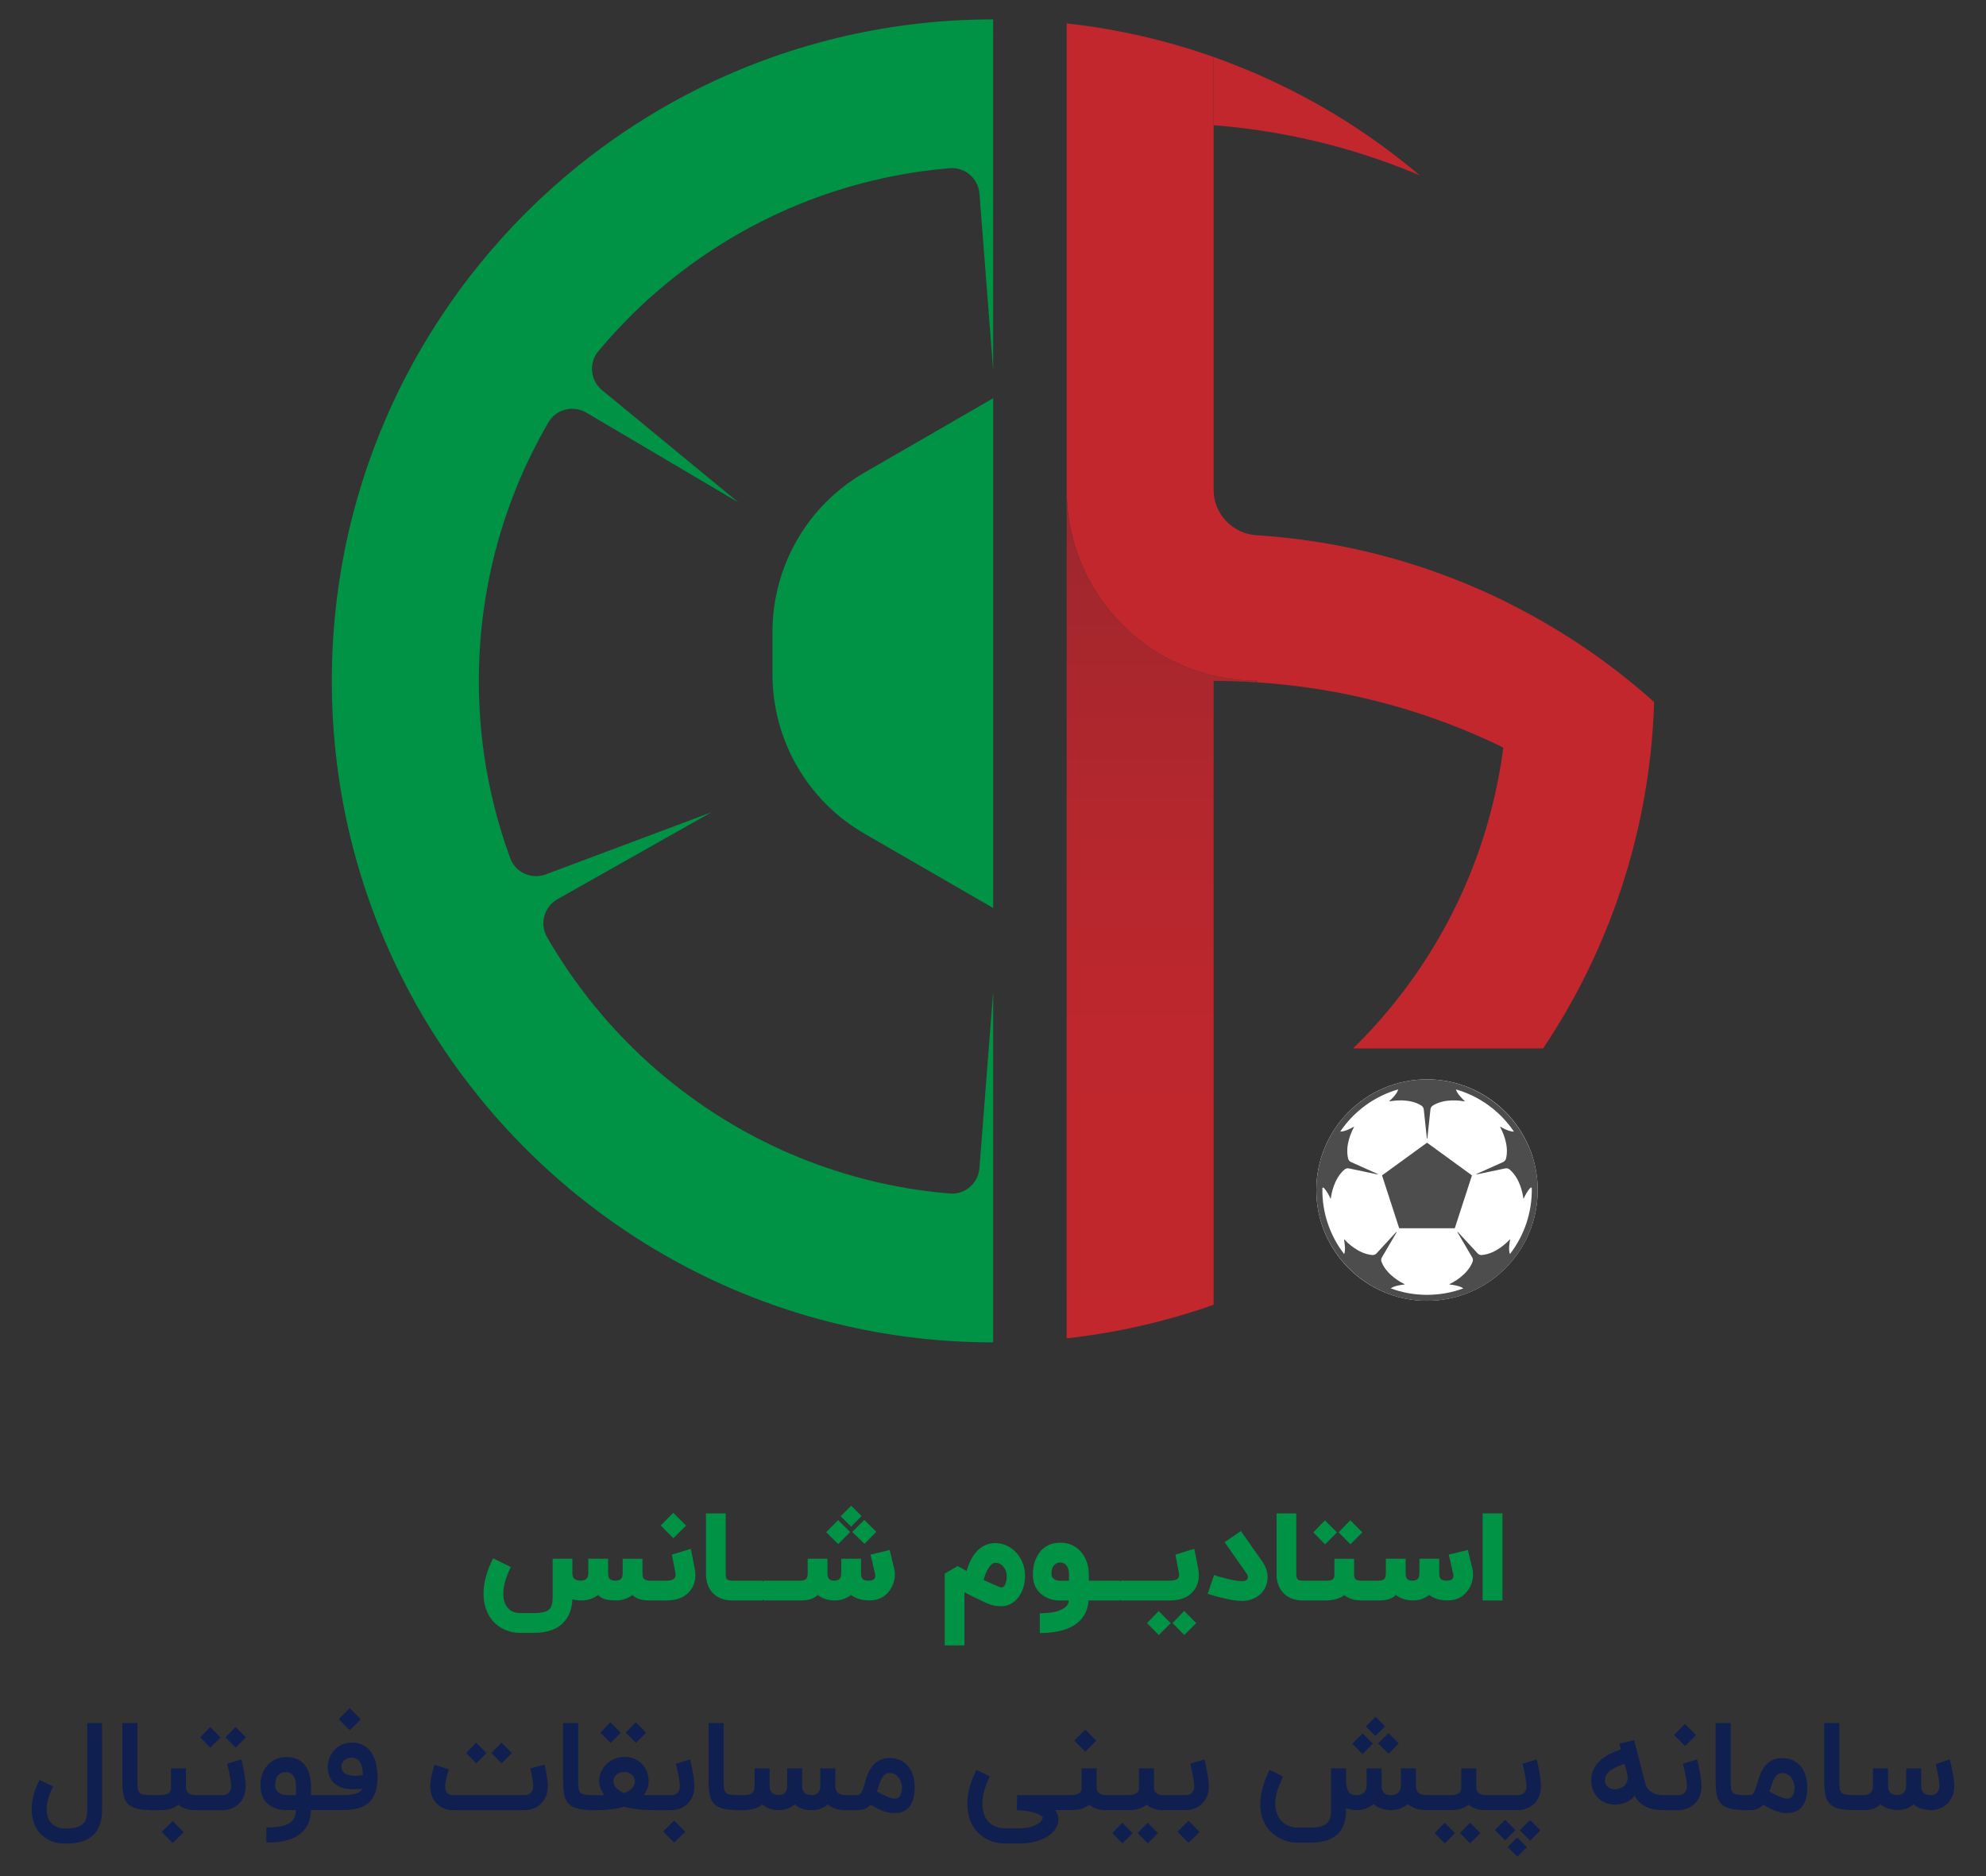 <?xml version="1.0" encoding="utf-8"?>
<!-- Generator: Adobe Illustrator 27.9.0, SVG Export Plug-In . SVG Version: 6.00 Build 0)  -->
<svg version="1.1" id="Layer_1" xmlns="http://www.w3.org/2000/svg" xmlns:xlink="http://www.w3.org/1999/xlink" x="0px" y="0px"
	 viewBox="0 0 90 85" style="enable-background:new 0 0 90 85;" xml:space="preserve">
<rect x="0" y="0" width="90" height="85" fill="#333333" stroke="none"/>
<style type="text/css">
	.st0{fill:#FFFFFF;}
	.st1{clip-path:url(#SVGID_00000123403175254615891820000012727466667853054868_);fill:#009245;}
	.st2{fill:#4D4D4D;}
	.st3{fill:#009245;}
	.st4{fill:#C1272D;}
	.st5{fill:url(#SVGID_00000008858964046182975060000010548908400188102064_);}
	.st6{fill:url(#SVGID_00000066486352071688380320000007135165482203116717_);}
	.st7{fill:url(#SVGID_00000133491027995341078250000001082552668461204904_);}
	.st8{fill:url(#SVGID_00000180350774376182294780000016662859598685298600_);}
	.st9{fill:url(#SVGID_00000111155338739740816380000012117676016573933468_);}
	.st10{fill:url(#SVGID_00000103979818687068616320000011312981277359288709_);}
	.st11{fill:#0F1F50;}
</style>
<g>
	<g>
		<circle class="st0" cx="64.668" cy="53.918" r="5.016"/>
		<g>
			<g>
				<g>
					<defs>
						<rect id="SVGID_1_" x="15.044" y="0.879" width="29.964" height="59.929"/>
					</defs>
					<clipPath id="SVGID_00000086660036869185571790000017099887402478889637_">
						<use xlink:href="#SVGID_1_"  style="overflow:visible;"/>
					</clipPath>
					<path style="clip-path:url(#SVGID_00000086660036869185571790000017099887402478889637_);fill:#009245;" d="M45.008,18.043
						l-5.837,3.37c-2.577,1.488-4.164,4.237-4.164,7.212v1.932c0,2.975,1.587,5.724,4.164,7.212l5.837,3.37l10-5.774V23.817
						L45.008,18.043z"/>
				</g>
				<g>
					<path class="st2" d="M64.93,48.91c-2.976-0.151-5.422,2.294-5.271,5.271c0.129,2.549,2.2,4.619,4.749,4.749
						c2.977,0.151,5.422-2.294,5.271-5.271C69.549,51.11,67.478,49.039,64.93,48.91z M68.426,56.819
						c-0.075-0.198-0.016-0.538,0.008-0.653c0.002-0.011-0.011-0.017-0.018-0.009c-0.119,0.131-0.627,0.648-1.259,0.704
						c-0.074,0.007-0.147-0.02-0.197-0.075c-0.192-0.208-0.709-0.768-0.895-0.969c-0.009-0.009-0.024,0.002-0.017,0.013l0.668,1.137
						c0.038,0.064,0.042,0.142,0.015,0.211c-0.237,0.589-0.879,0.924-1.039,1c-0.01,0.005-0.007,0.019,0.004,0.02
						c0.115,0.011,0.448,0.051,0.619,0.175c-0.513,0.189-1.067,0.293-1.645,0.293c-0.578,0-1.133-0.104-1.645-0.293
						c0.171-0.124,0.504-0.165,0.619-0.175c0.011-0.001,0.013-0.015,0.004-0.02c-0.16-0.076-0.802-0.411-1.039-1
						c-0.028-0.069-0.023-0.147,0.015-0.211l0.668-1.137c0.007-0.011-0.008-0.022-0.017-0.013l-0.894,0.969
						c-0.05,0.055-0.124,0.082-0.198,0.075c-0.632-0.056-1.14-0.573-1.259-0.704c-0.007-0.008-0.02-0.001-0.018,0.009
						c0.024,0.115,0.083,0.455,0.008,0.653c-0.638-0.826-1.011-1.868-0.987-2.998c0.031-0.013,0.014-0.006,0.045-0.019
						c0.151,0.138,0.275,0.397,0.318,0.494c0.004,0.01,0.019,0.008,0.02-0.003c0.021-0.176,0.135-0.89,0.616-1.302
						c0.057-0.049,0.133-0.07,0.206-0.054l1.29,0.271c0.013,0.003,0.018-0.015,0.007-0.02l-1.203-0.539
						c-0.068-0.03-0.117-0.091-0.134-0.164c-0.148-0.617,0.18-1.263,0.267-1.418c0.005-0.009-0.005-0.019-0.015-0.014
						c-0.1,0.058-0.397,0.22-0.609,0.216c0.617-0.914,1.543-1.601,2.629-1.912c-0.054,0.205-0.309,0.447-0.397,0.526
						c-0.008,0.007-0.002,0.02,0.009,0.018c0.174-0.034,0.89-0.147,1.431,0.185c0.063,0.039,0.106,0.103,0.114,0.177
						c0.03,0.282,0.112,1.039,0.141,1.312c0.001,0.013,0.02,0.013,0.021,0l0.141-1.311c0.008-0.074,0.051-0.14,0.114-0.178
						c0.541-0.332,1.257-0.219,1.43-0.184c0.011,0.002,0.017-0.011,0.009-0.018c-0.089-0.079-0.343-0.321-0.398-0.526
						c1.086,0.311,2.012,0.998,2.629,1.912c-0.211,0.004-0.509-0.158-0.609-0.216c-0.009-0.005-0.02,0.005-0.015,0.014
						c0.086,0.154,0.415,0.8,0.267,1.417c-0.017,0.072-0.066,0.133-0.134,0.164l-1.203,0.539c-0.012,0.005-0.006,0.023,0.007,0.02
						l1.29-0.271c0.073-0.015,0.149,0.006,0.206,0.054c0.481,0.412,0.595,1.124,0.616,1.301c0.001,0.011,0.016,0.013,0.021,0.003
						c0.043-0.097,0.167-0.358,0.319-0.495c0.027,0.013,0.017,0.008,0.044,0.02C69.436,54.95,69.064,55.992,68.426,56.819z"/>
					<path class="st2" d="M64.677,51.778c-0.006,0-0.01,0-0.017,0l-2.022,1.469c-0.002,0.006-0.003,0.01-0.005,0.016l0.772,2.377
						c0.005,0.004,0.008,0.006,0.013,0.01h2.499c0.005-0.004,0.008-0.006,0.013-0.01l0.772-2.377
						c-0.002-0.006-0.003-0.01-0.005-0.016L64.677,51.778z"/>
				</g>
				<path class="st3" d="M28.696,14.198c1.837-1.8,3.972-3.298,6.322-4.416c2.07-0.983,4.309-1.67,6.66-2.008
					c0.45-0.064,0.904-0.116,1.362-0.154c0.69-0.057,1.292,0.464,1.346,1.154l0.621,7.985v-9.67h0V0.879
					c-1.125,0-2.236,0.061-3.33,0.183c-1.13,0.124-2.241,0.312-3.33,0.561c-1.136,0.257-2.247,0.579-3.331,0.962
					c-2.37,0.838-4.605,1.966-6.659,3.342c-0.755,0.504-1.485,1.043-2.19,1.613c-1.643,1.329-3.141,2.828-4.471,4.471
					c-0.569,0.704-1.107,1.433-1.611,2.188c-1.377,2.055-2.506,4.289-3.343,6.66c-0.75,2.121-1.268,4.35-1.522,6.66
					c-0.122,1.094-0.183,2.205-0.183,3.33c0,0.567,0.016,1.129,0.046,1.688c0.031,0.552,0.076,1.099,0.137,1.642
					c0.255,2.31,0.773,4.54,1.522,6.66c0.838,2.371,1.966,4.605,3.343,6.66c0.504,0.755,1.042,1.485,1.611,2.188
					c1.02,1.259,2.138,2.435,3.346,3.513c0.26,0.232,0.522,0.46,0.79,0.683c0.11,0.092,0.222,0.183,0.335,0.275
					c0.705,0.569,1.435,1.109,2.19,1.613c2.054,1.376,4.289,2.504,6.659,3.342c1.084,0.382,2.195,0.705,3.331,0.962
					c1.089,0.248,2.2,0.436,3.33,0.561c1.094,0.122,2.205,0.183,3.33,0.183v-6.212h0v-9.67l-0.621,7.985
					c-0.054,0.69-0.656,1.211-1.346,1.154c-0.458-0.038-0.912-0.089-1.362-0.154c-2.351-0.337-4.59-1.025-6.66-2.008
					c-2.35-1.117-4.485-2.616-6.322-4.416c-0.114-0.112-0.226-0.223-0.337-0.337c-0.01-0.01-0.02-0.02-0.03-0.03
					c-0.665-0.681-1.288-1.402-1.866-2.161c-0.611-0.801-1.171-1.643-1.676-2.52c-0.345-0.6-0.127-1.368,0.476-1.709l6.977-3.939
					l-7.504,2.813c-0.648,0.243-1.376-0.083-1.614-0.733c-0.551-1.502-0.953-3.076-1.187-4.705
					c-0.147-1.028-0.227-2.079-0.234-3.146c-0.001,0-0.001,0-0.001,0v-0.183c0-1.131,0.08-2.242,0.236-3.33
					c0.337-2.351,1.025-4.59,2.008-6.66c0.279-0.587,0.582-1.161,0.908-1.72c0.349-0.599,1.122-0.795,1.718-0.443l6.899,4.072
					l-6.183-5.088c-0.535-0.44-0.615-1.234-0.171-1.766c0.397-0.476,0.813-0.935,1.246-1.378
					C28.471,14.422,28.582,14.31,28.696,14.198z"/>
				<path class="st4" d="M68.318,27.303c-0.097-0.049-0.193-0.095-0.291-0.142c-2.008-0.972-4.141-1.726-6.368-2.23
					c-0.203-0.048-0.408-0.092-0.612-0.133c-1.339-0.274-2.71-0.459-4.108-0.549c-1.089-0.07-1.941-0.967-1.941-2.058V2.584
					c-2.121-0.75-4.35-1.267-6.659-1.522v21.145c0,4.77,3.867,8.637,8.637,8.637h0v0.072c1.595,0.104,3.157,0.33,4.674,0.674
					c0.004,0,0.006,0.001,0.009,0.003c2.264,0.513,4.428,1.282,6.465,2.276c-0.013,0.104-0.026,0.207-0.041,0.31
					c-0.336,2.351-1.025,4.59-2.008,6.66c-1.116,2.35-2.615,4.485-4.416,6.322c-0.112,0.114-0.223,0.227-0.339,0.339h8.61
					c1.376-2.055,2.504-4.289,3.342-6.66c0.352-0.996,0.652-2.014,0.899-3.055c0.278-1.176,0.488-2.379,0.623-3.605
					c0.087-0.783,0.143-1.574,0.167-2.373c-1.876-1.678-3.964-3.121-6.22-4.286C68.601,27.445,68.459,27.374,68.318,27.303z"/>
				<g>
					
						<linearGradient id="SVGID_00000053525866313585120820000012788476449309592734_" gradientUnits="userSpaceOnUse" x1="60.463" y1="31.393" x2="60.463" y2="31.304">
						<stop  offset="0" style="stop-color:#C1272D"/>
						<stop  offset="0.342" style="stop-color:#BE272D"/>
						<stop  offset="0.629" style="stop-color:#B3272D"/>
						<stop  offset="0.897" style="stop-color:#A2272D"/>
						<stop  offset="1" style="stop-color:#99272D"/>
					</linearGradient>
					<path style="fill:url(#SVGID_00000053525866313585120820000012788476449309592734_);" d="M60.22,31.304
						c0.162,0.029,0.324,0.058,0.485,0.089C60.544,31.362,60.382,31.333,60.22,31.304z"/>
					
						<linearGradient id="SVGID_00000027565113480112801930000017869453878194236051_" gradientUnits="userSpaceOnUse" x1="52.657" y1="60.636" x2="52.657" y2="22.207">
						<stop  offset="0" style="stop-color:#C1272D"/>
						<stop  offset="0.342" style="stop-color:#BE272D"/>
						<stop  offset="0.629" style="stop-color:#B3272D"/>
						<stop  offset="0.897" style="stop-color:#A2272D"/>
						<stop  offset="1" style="stop-color:#99272D"/>
					</linearGradient>
					<path style="fill:url(#SVGID_00000027565113480112801930000017869453878194236051_);" d="M56.975,30.916v-0.072h0
						c-4.77,0-8.637-3.867-8.637-8.637v38.429c2.309-0.255,4.539-0.772,6.658-1.521c0-0.001,0.001-0.001,0.001-0.002V30.849
						C55.663,30.849,56.322,30.873,56.975,30.916C56.976,30.916,56.975,30.916,56.975,30.916z"/>
					
						<linearGradient id="SVGID_00000149346850974846297850000010310913334119584174_" gradientUnits="userSpaceOnUse" x1="61.296" y1="31.59" x2="61.296" y2="31.44">
						<stop  offset="0" style="stop-color:#C1272D"/>
						<stop  offset="0.342" style="stop-color:#BE272D"/>
						<stop  offset="0.629" style="stop-color:#B3272D"/>
						<stop  offset="0.897" style="stop-color:#A2272D"/>
						<stop  offset="1" style="stop-color:#99272D"/>
					</linearGradient>
					<path style="fill:url(#SVGID_00000149346850974846297850000010310913334119584174_);" d="M61.65,31.59
						c-0.235-0.053-0.471-0.103-0.708-0.15C61.179,31.487,61.415,31.537,61.65,31.59z"/>
					
						<linearGradient id="SVGID_00000111165288395554984670000006138442683724840358_" gradientUnits="userSpaceOnUse" x1="58.162" y1="31.017" x2="58.162" y2="31.015">
						<stop  offset="0" style="stop-color:#C1272D"/>
						<stop  offset="0.342" style="stop-color:#BE272D"/>
						<stop  offset="0.629" style="stop-color:#B3272D"/>
						<stop  offset="0.897" style="stop-color:#A2272D"/>
						<stop  offset="1" style="stop-color:#99272D"/>
					</linearGradient>
					<path style="fill:url(#SVGID_00000111165288395554984670000006138442683724840358_);" d="M58.157,31.016
						c0.003,0,0.007,0.001,0.01,0.001C58.164,31.016,58.16,31.016,58.157,31.016z"/>
					
						<linearGradient id="SVGID_00000072275587329234509440000002338537727076434051_" gradientUnits="userSpaceOnUse" x1="58.779" y1="31.103" x2="58.779" y2="31.073">
						<stop  offset="0" style="stop-color:#C1272D"/>
						<stop  offset="0.342" style="stop-color:#BE272D"/>
						<stop  offset="0.629" style="stop-color:#B3272D"/>
						<stop  offset="0.897" style="stop-color:#A2272D"/>
						<stop  offset="1" style="stop-color:#99272D"/>
					</linearGradient>
					<path style="fill:url(#SVGID_00000072275587329234509440000002338537727076434051_);" d="M58.664,31.073
						c0.077,0.009,0.154,0.019,0.231,0.029C58.818,31.093,58.741,31.083,58.664,31.073z"/>
					
						<linearGradient id="SVGID_00000089535891661156468930000000028268456981827720_" gradientUnits="userSpaceOnUse" x1="59.638" y1="31.257" x2="59.638" y2="31.161">
						<stop  offset="0" style="stop-color:#C1272D"/>
						<stop  offset="0.342" style="stop-color:#BE272D"/>
						<stop  offset="0.629" style="stop-color:#B3272D"/>
						<stop  offset="0.897" style="stop-color:#A2272D"/>
						<stop  offset="1" style="stop-color:#99272D"/>
					</linearGradient>
					<path style="fill:url(#SVGID_00000089535891661156468930000000028268456981827720_);" d="M59.329,31.161
						c0.207,0.03,0.413,0.062,0.619,0.096C59.742,31.223,59.536,31.191,59.329,31.161z"/>
				</g>
			</g>
			<path class="st4" d="M64.339,7.945C60.084,4.35,54.814,1.919,49.02,1.143c0,0.001,0,0.003,0,0.004
				c2.066,0.277,4.067,0.761,5.978,1.437v3.089C58.289,5.928,61.431,6.713,64.339,7.945z"/>
		</g>
	</g>
	<g>
		<path class="st11" d="M3.953,82.001c0,0.128-0.012,0.243-0.037,0.347c-0.025,0.104-0.071,0.192-0.14,0.265
			c-0.068,0.073-0.163,0.129-0.285,0.17c-0.121,0.04-0.278,0.06-0.469,0.06H2.897c-0.131,0-0.255-0.031-0.371-0.093
			c-0.115-0.061-0.206-0.141-0.275-0.238c-0.046-0.073-0.08-0.154-0.102-0.245c-0.023-0.09-0.034-0.187-0.034-0.291
			c0-0.077,0.005-0.152,0.015-0.227c0.01-0.075,0.026-0.154,0.048-0.237c0.022-0.083,0.052-0.171,0.089-0.265
			c0.037-0.094,0.083-0.197,0.138-0.311l-0.616-0.293c-0.073,0.151-0.132,0.289-0.178,0.412c-0.046,0.123-0.081,0.238-0.107,0.343
			c-0.026,0.106-0.043,0.206-0.052,0.3c-0.009,0.094-0.014,0.186-0.014,0.275c0,0.108,0.007,0.207,0.022,0.298
			c0.015,0.091,0.033,0.174,0.055,0.249c0.022,0.075,0.047,0.142,0.075,0.201c0.028,0.059,0.056,0.111,0.083,0.155
			c0.066,0.102,0.142,0.193,0.23,0.272s0.183,0.147,0.287,0.204c0.104,0.057,0.215,0.099,0.334,0.129
			c0.119,0.029,0.243,0.044,0.372,0.044h0.126c1.069-0.004,1.603-0.512,1.603-1.524v-3.935H3.953V82.001z"/>
		
			<rect x="7.494" y="82.642" transform="matrix(0.711 -0.703 0.703 0.711 -56.1 29.509)" class="st11" width="0.702" height="0.71"/>
		<path class="st11" d="M11.088,80.459c-0.014-0.085-0.028-0.169-0.044-0.253c-0.016-0.084-0.031-0.16-0.045-0.228
			c-0.015-0.068-0.028-0.126-0.04-0.174c-0.012-0.047-0.02-0.078-0.023-0.09l-0.643,0.194c0.007,0.027,0.017,0.066,0.03,0.116
			c0.013,0.05,0.026,0.106,0.038,0.167c0.013,0.061,0.026,0.126,0.04,0.194c0.014,0.068,0.026,0.135,0.037,0.201
			c0.011,0.066,0.02,0.127,0.026,0.185c0.006,0.057,0.01,0.106,0.01,0.146c0,0.097-0.016,0.173-0.047,0.228
			c-0.031,0.056-0.067,0.097-0.108,0.125c-0.041,0.027-0.082,0.044-0.123,0.051c-0.041,0.006-0.072,0.01-0.094,0.01H9.01H8.903
			H8.838c-0.016,0-0.047-0.002-0.093-0.007c-0.046-0.005-0.092-0.018-0.138-0.041c-0.047-0.023-0.088-0.057-0.125-0.104
			c-0.037-0.047-0.055-0.111-0.055-0.193v-0.867H7.748v0.887c0,0.036-0.005,0.074-0.015,0.112c-0.01,0.038-0.032,0.073-0.066,0.104
			c-0.034,0.031-0.084,0.057-0.15,0.078C7.451,81.32,7.362,81.33,7.251,81.33H6.873c-0.153,0-0.273-0.008-0.36-0.023
			c-0.087-0.016-0.151-0.047-0.194-0.096S6.25,81.095,6.24,81.007c-0.01-0.088-0.015-0.204-0.015-0.35v-2.591H5.543v2.591
			c0,0.153,0.005,0.293,0.015,0.42c0.01,0.127,0.031,0.24,0.062,0.341c0.031,0.1,0.076,0.188,0.135,0.263
			c0.059,0.075,0.138,0.136,0.237,0.185c0.098,0.048,0.22,0.085,0.364,0.109c0.114,0.02,0.26,0.025,0.41,0.029v0.008h0.484
			c0.179,0,0.338-0.02,0.477-0.06s0.26-0.103,0.363-0.189c0.088,0.082,0.195,0.144,0.323,0.186c0.128,0.042,0.269,0.063,0.424,0.063
			h0.066H9.01h1.073c0.126,0,0.251-0.022,0.376-0.066c0.125-0.044,0.238-0.11,0.338-0.2c0.1-0.089,0.182-0.203,0.244-0.341
			c0.062-0.138,0.093-0.301,0.093-0.488c0-0.06-0.004-0.13-0.012-0.211C11.113,80.626,11.102,80.544,11.088,80.459z"/>
		<polygon class="st11" points="9.995,78.717 9.524,78.247 9.073,78.717 9.532,79.182 		"/>
		<polygon class="st11" points="10.219,78.714 10.679,79.18 11.144,78.714 10.673,78.244 		"/>
		
			<rect x="15.506" y="77.547" transform="matrix(0.707 -0.707 0.707 0.707 -50.438 34.026)" class="st11" width="0.702" height="0.71"/>
		<path class="st11" d="M17.009,79.795c-0.034-0.115-0.078-0.222-0.134-0.322c-0.056-0.099-0.125-0.186-0.208-0.261
			c-0.083-0.075-0.181-0.135-0.293-0.181s-0.241-0.071-0.387-0.077h-0.055c-0.144,0-0.276,0.025-0.397,0.074
			c-0.139,0.058-0.259,0.138-0.36,0.239c-0.101,0.101-0.18,0.22-0.237,0.356c-0.057,0.136-0.085,0.28-0.085,0.434
			c0,0.193,0.036,0.359,0.108,0.498c0.072,0.139,0.175,0.249,0.31,0.332c0.135,0.083,0.273,0.134,0.413,0.153
			c0.14,0.019,0.26,0.029,0.358,0.029c0.117,0,0.242-0.009,0.375-0.027c-0.015,0.035-0.038,0.069-0.071,0.103
			s-0.082,0.064-0.146,0.092c-0.065,0.027-0.149,0.05-0.253,0.067c-0.104,0.017-0.233,0.026-0.386,0.026h-1.004h-0.112h-0.353
			v-0.372c0-0.193-0.021-0.373-0.063-0.538c-0.042-0.165-0.108-0.308-0.198-0.428c-0.09-0.12-0.206-0.215-0.347-0.283
			c-0.141-0.068-0.312-0.103-0.51-0.103c-0.161,0-0.31,0.03-0.449,0.089c-0.139,0.059-0.263,0.144-0.372,0.253
			c-0.038,0.042-0.078,0.091-0.12,0.146c-0.042,0.056-0.08,0.121-0.114,0.196c-0.034,0.075-0.062,0.161-0.083,0.259
			c-0.022,0.098-0.033,0.209-0.033,0.335c0,0.146,0.017,0.275,0.051,0.389c0.034,0.113,0.079,0.211,0.137,0.294
			c0.057,0.083,0.125,0.153,0.203,0.209c0.078,0.057,0.16,0.103,0.248,0.138c0.088,0.036,0.179,0.061,0.274,0.075
			c0.095,0.015,0.188,0.022,0.279,0.022h0.421c-0.007,0.139-0.031,0.249-0.07,0.331c-0.039,0.082-0.097,0.154-0.174,0.216
			c-0.049,0.042-0.107,0.078-0.174,0.108c-0.067,0.03-0.144,0.055-0.233,0.074c-0.089,0.019-0.19,0.034-0.304,0.044
			c-0.114,0.01-0.244,0.015-0.39,0.015v0.681c0.19,0,0.36-0.008,0.51-0.023c0.151-0.016,0.287-0.04,0.409-0.073
			c0.122-0.033,0.233-0.073,0.331-0.122c0.099-0.048,0.19-0.105,0.274-0.171c0.16-0.128,0.281-0.277,0.363-0.449
			c0.081-0.171,0.125-0.382,0.133-0.632h0.356h0.112h1.004c0.197,0,0.385-0.019,0.564-0.056c0.179-0.037,0.338-0.104,0.477-0.2
			c0.14-0.096,0.253-0.226,0.341-0.391c0.088-0.165,0.139-0.375,0.153-0.631l0.011-0.203c-0.002-0.126-0.01-0.251-0.026-0.376
			C17.067,80.03,17.043,79.91,17.009,79.795z M13.415,81.33h-0.421c-0.062,0-0.124-0.008-0.186-0.025
			c-0.062-0.016-0.118-0.042-0.168-0.078c-0.05-0.036-0.091-0.082-0.123-0.138c-0.032-0.057-0.048-0.125-0.048-0.205
			c0-0.204,0.046-0.355,0.137-0.451c0.091-0.097,0.214-0.145,0.369-0.145c0.018,0,0.042,0.002,0.071,0.007
			c0.029,0.005,0.06,0.014,0.092,0.029c0.032,0.015,0.065,0.037,0.099,0.066c0.034,0.029,0.064,0.068,0.09,0.118
			c0.026,0.049,0.048,0.111,0.064,0.185c0.016,0.074,0.025,0.163,0.025,0.267V81.33z M16.088,80.457
			c-0.146,0-0.267-0.021-0.364-0.063c-0.168-0.069-0.252-0.183-0.252-0.342c0-0.071,0.014-0.134,0.043-0.187
			c0.028-0.054,0.066-0.099,0.112-0.135c0.047-0.036,0.097-0.062,0.151-0.075c0.054-0.014,0.104-0.021,0.152-0.021
			c0.016,0,0.034,0.001,0.052,0.003c0.104,0.011,0.186,0.043,0.246,0.097c0.06,0.054,0.106,0.119,0.137,0.196
			c0.031,0.077,0.051,0.159,0.06,0.246c0.009,0.087,0.016,0.171,0.019,0.249C16.313,80.446,16.194,80.457,16.088,80.457z"/>
		<polygon class="st11" points="23.197,79.426 22.726,78.955 22.272,79.426 22.732,79.891 		"/>
		<polygon class="st11" points="22.048,79.429 21.577,78.958 21.126,79.429 21.585,79.894 		"/>
		<path class="st11" d="M24.777,80.459c-0.014-0.085-0.028-0.169-0.044-0.253c-0.016-0.084-0.031-0.16-0.045-0.23
			c-0.002-0.007-0.004-0.016-0.006-0.025l-0.646,0.17c0.004,0.022,0.008,0.045,0.014,0.068c0.013,0.062,0.026,0.127,0.04,0.196
			c0.014,0.068,0.026,0.135,0.037,0.201c0.011,0.066,0.02,0.127,0.026,0.185c0.006,0.057,0.01,0.106,0.01,0.146
			c0,0.097-0.016,0.173-0.047,0.228c-0.031,0.056-0.067,0.097-0.108,0.125c-0.041,0.027-0.082,0.044-0.123,0.051
			c-0.041,0.006-0.073,0.01-0.094,0.01h-3.261c-0.047,0-0.089-0.004-0.123-0.011c-0.035-0.007-0.07-0.025-0.105-0.053
			c-0.036-0.028-0.066-0.069-0.09-0.123c-0.025-0.054-0.037-0.125-0.037-0.212c0-0.049,0.006-0.108,0.016-0.175
			c0.011-0.067,0.025-0.137,0.041-0.209c0.016-0.072,0.034-0.142,0.052-0.211c0.018-0.068,0.036-0.127,0.052-0.177l-0.323-0.101
			l-0.326-0.104c-0.005,0.016-0.018,0.059-0.038,0.129c-0.02,0.069-0.042,0.151-0.064,0.246c-0.023,0.095-0.043,0.196-0.062,0.302
			s-0.027,0.206-0.027,0.297c0,0.106,0.01,0.201,0.03,0.286c0.02,0.085,0.046,0.161,0.077,0.228
			c0.031,0.068,0.066,0.126,0.105,0.175c0.039,0.049,0.077,0.091,0.114,0.126c0.093,0.088,0.2,0.154,0.32,0.2
			c0.12,0.046,0.248,0.068,0.383,0.068h3.248c0.126,0,0.251-0.022,0.376-0.066c0.125-0.044,0.238-0.11,0.338-0.2
			c0.1-0.089,0.182-0.203,0.243-0.341s0.093-0.301,0.093-0.488c0-0.06-0.004-0.13-0.012-0.211
			C24.802,80.626,24.791,80.544,24.777,80.459z"/>
		<polygon class="st11" points="29.279,78.501 28.809,78.03 28.354,78.501 28.814,78.966 		"/>
		<polygon class="st11" points="28.13,78.504 27.659,78.033 27.208,78.504 27.668,78.969 		"/>
		<path class="st11" d="M31.423,80.459c-0.014-0.085-0.028-0.169-0.044-0.253c-0.015-0.084-0.031-0.16-0.045-0.228
			c-0.015-0.068-0.028-0.126-0.04-0.174c-0.012-0.047-0.02-0.078-0.023-0.09l-0.643,0.194c0.007,0.027,0.017,0.066,0.03,0.116
			c0.013,0.05,0.026,0.106,0.038,0.167c0.013,0.061,0.026,0.126,0.04,0.194c0.014,0.068,0.026,0.135,0.037,0.201
			c0.011,0.066,0.019,0.127,0.026,0.185c0.006,0.057,0.01,0.106,0.01,0.146c0,0.097-0.016,0.173-0.047,0.228
			c-0.031,0.056-0.067,0.097-0.108,0.125c-0.041,0.027-0.082,0.044-0.123,0.051c-0.041,0.006-0.073,0.01-0.094,0.01h-0.632H29.69
			h-0.082c-0.027,0-0.059,0-0.096,0c-0.036,0-0.074,0-0.114,0s-0.078,0-0.118-0.001c-0.039-0.001-0.075-0.002-0.108-0.004
			c0.036-0.051,0.068-0.099,0.096-0.144c0.027-0.045,0.051-0.091,0.07-0.14c0.019-0.048,0.033-0.101,0.042-0.159
			c0.009-0.057,0.014-0.124,0.014-0.201c0-0.137-0.025-0.27-0.074-0.399c-0.049-0.13-0.12-0.245-0.213-0.346
			c-0.093-0.101-0.207-0.183-0.341-0.245c-0.134-0.062-0.286-0.093-0.456-0.093c-0.16,0-0.311,0.029-0.451,0.088
			c-0.141,0.058-0.263,0.137-0.368,0.237c-0.105,0.099-0.187,0.215-0.248,0.346c-0.06,0.131-0.09,0.269-0.09,0.413
			c0,0.126,0.02,0.239,0.06,0.339c0.04,0.1,0.099,0.202,0.175,0.304c-0.038,0.004-0.07,0.006-0.096,0.007
			c-0.026,0.001-0.05,0.001-0.074,0.001c-0.024,0-0.05,0-0.079-0.001c-0.029-0.001-0.068-0.001-0.118-0.001H26.85
			c-0.153,0-0.273-0.008-0.36-0.023c-0.087-0.016-0.151-0.047-0.194-0.096c-0.043-0.048-0.069-0.116-0.079-0.204
			c-0.01-0.088-0.015-0.204-0.015-0.35v-2.591H25.52v2.591c0,0.153,0.005,0.293,0.015,0.42c0.01,0.127,0.03,0.24,0.062,0.341
			c0.031,0.1,0.076,0.188,0.135,0.263c0.059,0.075,0.138,0.136,0.237,0.185c0.099,0.048,0.22,0.085,0.364,0.109
			c0.112,0.019,0.256,0.024,0.402,0.029v0.008h0.287c0.265,0,0.5-0.014,0.706-0.042c0.206-0.028,0.392-0.066,0.558-0.114
			c0.082,0.024,0.175,0.045,0.279,0.064c0.104,0.019,0.214,0.036,0.33,0.049c0.116,0.014,0.234,0.024,0.356,0.031
			c0.121,0.007,0.24,0.011,0.357,0.011h0.082h0.115h0.613c0.126,0,0.251-0.022,0.376-0.066c0.125-0.044,0.238-0.11,0.338-0.2
			c0.1-0.089,0.181-0.203,0.244-0.341c0.062-0.138,0.093-0.301,0.093-0.488c0-0.06-0.004-0.13-0.012-0.211
			C31.448,80.626,31.437,80.544,31.423,80.459z M28.736,80.875c-0.025,0.057-0.058,0.109-0.101,0.153
			c-0.043,0.045-0.094,0.084-0.152,0.119c-0.058,0.035-0.122,0.066-0.192,0.093c-0.146-0.057-0.265-0.13-0.356-0.222
			c-0.091-0.091-0.137-0.201-0.137-0.331c0-0.053,0.011-0.104,0.034-0.153c0.023-0.049,0.056-0.093,0.1-0.13
			c0.044-0.037,0.098-0.068,0.161-0.09c0.064-0.023,0.136-0.034,0.216-0.034c0.071,0,0.135,0.013,0.192,0.038
			c0.057,0.026,0.105,0.058,0.145,0.097c0.04,0.039,0.071,0.083,0.093,0.13c0.022,0.047,0.033,0.093,0.033,0.137
			C28.773,80.753,28.761,80.817,28.736,80.875z"/>
		
			<rect x="30.221" y="82.611" transform="matrix(0.711 -0.703 0.703 0.711 -49.512 45.488)" class="st11" width="0.702" height="0.71"/>
		<path class="st11" d="M41.172,80.046c-0.094-0.12-0.213-0.215-0.356-0.286s-0.311-0.107-0.502-0.107
			c-0.192,0-0.352,0.037-0.482,0.111c-0.13,0.074-0.237,0.168-0.321,0.283c-0.085,0.115-0.153,0.242-0.204,0.382
			c-0.051,0.14-0.095,0.275-0.131,0.406c-0.022,0.075-0.043,0.143-0.064,0.204c-0.021,0.061-0.044,0.113-0.068,0.156
			c-0.025,0.043-0.052,0.076-0.082,0.1c-0.03,0.024-0.065,0.036-0.105,0.036h-0.227h-0.115h-0.153c-0.17,0-0.295-0.031-0.378-0.094
			c-0.082-0.063-0.125-0.165-0.129-0.305v-0.81h-0.681v0.807c-0.004,0.075-0.016,0.138-0.038,0.189
			c-0.022,0.051-0.05,0.093-0.085,0.124c-0.035,0.032-0.073,0.055-0.116,0.068c-0.043,0.014-0.086,0.021-0.13,0.021
			c-0.161,0-0.276-0.034-0.347-0.101c-0.071-0.068-0.107-0.176-0.107-0.326v-0.782h-0.679v0.796c0,0.091-0.013,0.164-0.04,0.218
			c-0.026,0.054-0.058,0.095-0.096,0.123c-0.037,0.028-0.076,0.047-0.115,0.056c-0.039,0.009-0.073,0.015-0.1,0.016
			c-0.153-0.002-0.265-0.036-0.337-0.104c-0.071-0.067-0.107-0.175-0.107-0.323v-0.782h-0.681v0.796
			c0,0.066-0.006,0.124-0.019,0.175c-0.013,0.051-0.038,0.094-0.075,0.13s-0.089,0.063-0.156,0.081
			c-0.067,0.018-0.154,0.027-0.261,0.027h-0.244c-0.153,0-0.273-0.008-0.36-0.023c-0.087-0.016-0.151-0.047-0.194-0.096
			s-0.069-0.116-0.079-0.204c-0.01-0.088-0.015-0.204-0.015-0.35v-2.591h-0.681v2.591c0,0.153,0.005,0.293,0.015,0.42
			c0.01,0.127,0.03,0.24,0.062,0.341c0.031,0.1,0.076,0.188,0.135,0.263c0.059,0.075,0.138,0.136,0.237,0.185
			c0.099,0.048,0.22,0.085,0.364,0.109c0.114,0.019,0.259,0.025,0.408,0.029v0.008h0.353c0.359,0,0.646-0.085,0.859-0.254
			c0.095,0.08,0.206,0.143,0.334,0.187c0.128,0.045,0.274,0.067,0.438,0.067h0.019c0.12-0.002,0.239-0.026,0.357-0.071
			c0.118-0.046,0.224-0.11,0.319-0.194c0.1,0.093,0.215,0.161,0.343,0.203c0.129,0.042,0.279,0.063,0.45,0.063
			c0.129,0,0.257-0.022,0.382-0.067c0.125-0.045,0.234-0.11,0.327-0.196c0.1,0.093,0.22,0.16,0.358,0.201
			c0.139,0.041,0.302,0.062,0.49,0.062h0.159h0.109h0.227c0.126,0,0.236-0.019,0.33-0.056s0.182-0.1,0.264-0.187
			c0.108,0.058,0.207,0.111,0.298,0.157c0.091,0.046,0.179,0.086,0.264,0.118c0.085,0.032,0.168,0.057,0.25,0.074
			c0.082,0.017,0.169,0.026,0.26,0.026c0.046,0,0.1-0.003,0.164-0.01c0.064-0.006,0.13-0.022,0.198-0.047
			c0.068-0.025,0.137-0.062,0.205-0.112c0.068-0.05,0.13-0.119,0.183-0.207c0.054-0.087,0.097-0.198,0.13-0.331
			c0.033-0.133,0.049-0.295,0.049-0.484c0-0.171-0.023-0.336-0.07-0.492C41.336,80.303,41.266,80.165,41.172,80.046z M40.833,81.274
			c-0.028,0.068-0.061,0.119-0.097,0.152s-0.073,0.052-0.108,0.059c-0.036,0.006-0.062,0.01-0.078,0.01
			c-0.049,0-0.106-0.01-0.171-0.03c-0.065-0.02-0.134-0.046-0.206-0.077c-0.073-0.031-0.147-0.066-0.223-0.105
			c-0.076-0.039-0.147-0.078-0.215-0.116c0.033-0.08,0.063-0.169,0.092-0.267c0.028-0.098,0.063-0.188,0.104-0.272
			c0.041-0.084,0.092-0.154,0.152-0.211c0.06-0.057,0.138-0.085,0.233-0.085c0.109,0,0.2,0.025,0.272,0.075
			c0.072,0.05,0.13,0.11,0.172,0.181c0.043,0.07,0.073,0.142,0.09,0.216c0.017,0.074,0.026,0.135,0.026,0.182
			C40.875,81.11,40.861,81.206,40.833,81.274z"/>
		
			<rect x="48.846" y="78.507" transform="matrix(0.707 -0.707 0.707 0.707 -41.356 57.891)" class="st11" width="0.702" height="0.71"/>
		<polygon class="st11" points="50.408,83.054 50.868,83.519 51.33,83.054 50.859,82.583 		"/>
		<polygon class="st11" points="51.554,83.051 52.014,83.516 52.479,83.051 52.009,82.581 		"/>
		<path class="st11" d="M54.733,80.459c-0.014-0.085-0.028-0.169-0.044-0.253c-0.015-0.084-0.03-0.16-0.045-0.228
			c-0.015-0.068-0.028-0.126-0.04-0.174c-0.012-0.047-0.02-0.078-0.023-0.09l-0.643,0.194c0.007,0.027,0.017,0.066,0.03,0.116
			c0.013,0.05,0.026,0.106,0.038,0.167c0.013,0.061,0.026,0.126,0.04,0.194c0.014,0.068,0.026,0.135,0.037,0.201
			c0.011,0.066,0.019,0.127,0.026,0.185c0.006,0.057,0.01,0.106,0.01,0.146c0,0.097-0.016,0.173-0.047,0.228
			c-0.031,0.056-0.067,0.097-0.108,0.125c-0.041,0.027-0.082,0.044-0.123,0.051c-0.041,0.006-0.073,0.01-0.094,0.01h-0.638h-0.109
			h-0.296c-0.016,0-0.048-0.002-0.093-0.007c-0.046-0.005-0.092-0.018-0.138-0.041c-0.047-0.023-0.088-0.057-0.125-0.104
			c-0.036-0.047-0.055-0.111-0.055-0.193v-0.867h-0.678v0.887c0,0.036-0.005,0.074-0.015,0.112c-0.01,0.038-0.032,0.073-0.066,0.104
			c-0.034,0.031-0.084,0.057-0.151,0.078c-0.067,0.021-0.156,0.031-0.267,0.031h-0.84H50.17h-0.066
			c-0.016,0-0.047-0.002-0.093-0.007c-0.046-0.005-0.092-0.018-0.138-0.041c-0.046-0.023-0.088-0.057-0.124-0.104
			c-0.036-0.047-0.055-0.111-0.055-0.193v-0.867h-0.679v0.887c0,0.036-0.005,0.074-0.015,0.112c-0.01,0.038-0.032,0.073-0.066,0.104
			c-0.034,0.031-0.084,0.057-0.151,0.078c-0.067,0.021-0.156,0.031-0.267,0.031h-0.484h-1.937l-0.019,0.679
			c0.129,0.005,0.254,0.015,0.374,0.029c0.119,0.014,0.231,0.034,0.334,0.06c0.103,0.026,0.195,0.059,0.276,0.098
			c0.081,0.039,0.148,0.087,0.201,0.144c-0.009,0.069-0.043,0.134-0.101,0.193s-0.134,0.112-0.227,0.157s-0.201,0.081-0.323,0.107
			c-0.122,0.026-0.252,0.038-0.389,0.038h-0.7c-0.177,0-0.338-0.037-0.483-0.111c-0.145-0.074-0.26-0.18-0.343-0.319
			c-0.117-0.184-0.175-0.409-0.175-0.673c0-0.093,0.006-0.186,0.017-0.278c0.011-0.092,0.03-0.188,0.056-0.287
			c0.026-0.099,0.061-0.205,0.103-0.316c0.042-0.111,0.095-0.234,0.159-0.369l-0.607-0.293c-0.077,0.159-0.141,0.306-0.193,0.442
			c-0.052,0.136-0.094,0.266-0.126,0.391c-0.032,0.125-0.055,0.247-0.068,0.365c-0.014,0.119-0.021,0.238-0.021,0.358
			c0,0.392,0.09,0.734,0.271,1.026c0.077,0.117,0.165,0.221,0.265,0.313c0.1,0.092,0.211,0.171,0.331,0.235
			c0.12,0.065,0.249,0.114,0.386,0.149c0.137,0.035,0.28,0.052,0.43,0.052h0.7c0.237,0,0.461-0.027,0.672-0.079
			c0.211-0.053,0.395-0.128,0.554-0.224c0.159-0.097,0.285-0.214,0.378-0.352c0.093-0.138,0.14-0.291,0.14-0.461
			c0-0.058-0.014-0.124-0.041-0.196c-0.027-0.072-0.062-0.138-0.104-0.198h0.213h0.484h0.033v-0.004
			c0.164-0.003,0.315-0.019,0.445-0.056c0.14-0.04,0.26-0.103,0.363-0.189c0.088,0.082,0.195,0.144,0.323,0.186
			c0.128,0.042,0.269,0.063,0.424,0.063h0.066h0.107h0.84c0.179,0,0.338-0.02,0.478-0.06c0.14-0.04,0.26-0.103,0.362-0.189
			c0.088,0.082,0.195,0.144,0.323,0.186c0.128,0.042,0.269,0.063,0.424,0.063h0.296h0.109h0.618c0.126,0,0.251-0.022,0.376-0.066
			c0.125-0.044,0.238-0.11,0.338-0.2c0.1-0.089,0.182-0.203,0.244-0.341c0.062-0.138,0.093-0.301,0.093-0.488
			c0-0.06-0.004-0.13-0.012-0.211C54.757,80.626,54.746,80.544,54.733,80.459z"/>
		
			<rect x="53.53" y="82.611" transform="matrix(0.711 -0.703 0.703 0.711 -42.773 61.882)" class="st11" width="0.702" height="0.71"/>
		
			<rect x="62.039" y="77.914" transform="matrix(0.707 -0.707 0.707 0.707 -37.048 66.997)" class="st11" width="0.619" height="0.611"/>
		<polygon class="st11" points="62.215,78.999 61.749,78.534 61.284,79.004 61.749,79.47 		"/>
		<polygon class="st11" points="62.929,79.453 63.388,78.988 62.92,78.523 62.45,78.994 		"/>
		<polygon class="st11" points="66.16,83.051 66.62,83.516 67.085,83.051 66.614,82.581 		"/>
		<polygon class="st11" points="65.014,83.054 65.473,83.519 65.936,83.054 65.465,82.583 		"/>
		
			<rect x="69.025" y="82.588" transform="matrix(0.707 -0.707 0.707 0.707 -38.32 73.335)" class="st11" width="0.66" height="0.664"/>
		
			<rect x="68.47" y="83.376" transform="matrix(0.707 -0.707 0.707 0.707 -39.031 73.143)" class="st11" width="0.611" height="0.619"/>
		<polygon class="st11" points="68.21,82.447 67.744,82.912 68.21,83.382 68.675,82.917 		"/>
		<path class="st11" d="M69.79,80.459c-0.014-0.085-0.028-0.169-0.044-0.253c-0.016-0.084-0.031-0.16-0.045-0.228
			c-0.015-0.068-0.028-0.126-0.04-0.174c-0.012-0.047-0.02-0.078-0.023-0.09l-0.643,0.194c0.007,0.027,0.017,0.066,0.03,0.116
			c0.013,0.05,0.026,0.106,0.038,0.167c0.013,0.061,0.026,0.126,0.04,0.194c0.014,0.068,0.026,0.135,0.037,0.201
			c0.011,0.066,0.02,0.127,0.026,0.185c0.006,0.057,0.01,0.106,0.01,0.146c0,0.097-0.015,0.173-0.046,0.228
			c-0.031,0.056-0.067,0.097-0.108,0.125c-0.041,0.027-0.082,0.044-0.123,0.051c-0.041,0.006-0.073,0.01-0.094,0.01h-1.089h-0.109
			h-0.296c-0.016,0-0.047-0.002-0.093-0.007c-0.046-0.005-0.092-0.018-0.138-0.041c-0.047-0.023-0.088-0.057-0.125-0.104
			c-0.036-0.047-0.055-0.111-0.055-0.193v-0.867H66.22v0.887c0,0.036-0.005,0.074-0.015,0.112c-0.01,0.038-0.032,0.073-0.066,0.104
			c-0.034,0.031-0.084,0.057-0.151,0.078c-0.067,0.021-0.156,0.031-0.267,0.031h-0.837h-0.109h-0.104
			c-0.175,0-0.302-0.032-0.382-0.096c-0.079-0.064-0.121-0.165-0.124-0.304v-0.81h-0.679v0.782c0,0.084-0.015,0.153-0.044,0.208
			c-0.029,0.055-0.065,0.099-0.107,0.131c-0.042,0.033-0.087,0.056-0.135,0.07c-0.048,0.014-0.092,0.021-0.13,0.021
			c-0.159,0-0.274-0.032-0.346-0.097c-0.072-0.065-0.11-0.166-0.114-0.305v-0.81h-0.679v0.782c0,0.082-0.015,0.151-0.044,0.207
			c-0.029,0.056-0.066,0.1-0.109,0.133c-0.044,0.033-0.09,0.056-0.138,0.07c-0.048,0.014-0.092,0.021-0.13,0.021
			c-0.064,0-0.126-0.006-0.187-0.019c-0.061-0.013-0.115-0.042-0.163-0.088c-0.047-0.046-0.086-0.114-0.115-0.204
			c-0.029-0.09-0.044-0.214-0.044-0.371v-0.531h-0.681v1.885c0,0.126-0.012,0.238-0.037,0.337c-0.025,0.099-0.071,0.182-0.138,0.25
			c-0.068,0.068-0.162,0.12-0.283,0.156c-0.121,0.036-0.279,0.053-0.472,0.053h-0.605c-0.173,0-0.332-0.039-0.475-0.116
			c-0.143-0.078-0.259-0.181-0.346-0.311c-0.049-0.086-0.091-0.182-0.124-0.29c-0.034-0.108-0.051-0.221-0.051-0.339
			c0-0.095,0.006-0.189,0.019-0.282c0.013-0.093,0.034-0.19,0.063-0.29c0.029-0.1,0.066-0.207,0.112-0.319
			c0.046-0.112,0.1-0.235,0.164-0.368l-0.613-0.298c-0.075,0.157-0.139,0.304-0.192,0.441c-0.053,0.137-0.097,0.269-0.131,0.395
			s-0.06,0.25-0.075,0.369c-0.016,0.12-0.023,0.239-0.023,0.36c0,0.193,0.024,0.37,0.071,0.531c0.047,0.16,0.115,0.312,0.202,0.454
			c0.075,0.113,0.163,0.215,0.264,0.306c0.101,0.091,0.212,0.169,0.331,0.234c0.12,0.065,0.247,0.115,0.383,0.151
			c0.136,0.036,0.276,0.053,0.42,0.053h0.605c0.533,0,0.934-0.121,1.205-0.363c0.271-0.242,0.406-0.613,0.406-1.115v-0.093
			c0.078,0.036,0.158,0.062,0.239,0.077c0.081,0.015,0.171,0.022,0.269,0.022c0.131,0,0.262-0.025,0.393-0.074
			s0.248-0.116,0.352-0.2c0.197,0.182,0.467,0.274,0.81,0.274c0.131,0,0.262-0.025,0.393-0.074s0.248-0.116,0.352-0.2
			c0.199,0.182,0.486,0.274,0.862,0.274h0.104h0.109h0.837c0.179,0,0.338-0.02,0.477-0.06c0.14-0.04,0.26-0.103,0.362-0.189
			c0.088,0.082,0.195,0.144,0.323,0.186c0.128,0.042,0.269,0.063,0.424,0.063h0.296h0.109h1.07c0.126,0,0.251-0.022,0.376-0.066
			c0.125-0.044,0.238-0.11,0.338-0.2c0.1-0.089,0.181-0.203,0.243-0.341c0.062-0.138,0.093-0.301,0.093-0.488
			c0-0.06-0.004-0.13-0.012-0.211C69.814,80.626,69.803,80.544,69.79,80.459z"/>
		
			<rect x="76.027" y="78.261" transform="matrix(0.707 -0.707 0.707 0.707 -33.219 77.027)" class="st11" width="0.702" height="0.71"/>
		<path class="st11" d="M77.06,80.459c-0.014-0.085-0.028-0.169-0.044-0.253c-0.015-0.084-0.031-0.16-0.045-0.228
			c-0.015-0.068-0.028-0.126-0.04-0.174c-0.012-0.047-0.02-0.078-0.023-0.09l-0.643,0.194c0.007,0.027,0.017,0.066,0.03,0.116
			c0.013,0.05,0.026,0.106,0.038,0.167c0.013,0.061,0.026,0.126,0.04,0.194c0.014,0.068,0.026,0.135,0.037,0.201
			c0.011,0.066,0.02,0.127,0.026,0.185c0.006,0.057,0.01,0.106,0.01,0.146c0,0.097-0.016,0.173-0.047,0.228
			c-0.031,0.056-0.067,0.097-0.108,0.125c-0.041,0.027-0.082,0.044-0.123,0.051c-0.041,0.006-0.073,0.01-0.094,0.01h-0.637h-0.077
			c-0.06,0-0.131-0.007-0.212-0.021c-0.081-0.014-0.161-0.04-0.238-0.079c-0.078-0.039-0.149-0.095-0.215-0.167
			c-0.066-0.072-0.113-0.167-0.142-0.286l-0.498-1.937l-0.668,0.156l0.066,0.263c-0.173,0.058-0.341,0.127-0.502,0.207
			c-0.161,0.079-0.304,0.175-0.428,0.287c-0.124,0.112-0.224,0.243-0.298,0.393c-0.075,0.15-0.112,0.323-0.112,0.52
			c0,0.17,0.029,0.322,0.086,0.457c0.057,0.135,0.135,0.249,0.234,0.343c0.098,0.094,0.213,0.167,0.343,0.218
			c0.13,0.051,0.269,0.077,0.415,0.077c0.078,0,0.161-0.009,0.246-0.026c0.086-0.017,0.169-0.043,0.249-0.078
			c0.08-0.035,0.155-0.078,0.223-0.13c0.068-0.052,0.124-0.112,0.168-0.179c0.055,0.115,0.125,0.214,0.212,0.298
			c0.087,0.084,0.186,0.153,0.297,0.207c0.111,0.054,0.233,0.094,0.364,0.12c0.121,0.024,0.247,0.035,0.378,0.036v0.003h0.033h0.077
			h0.618c0.126,0,0.251-0.022,0.376-0.066c0.125-0.044,0.238-0.11,0.338-0.2c0.1-0.089,0.181-0.203,0.244-0.341
			c0.062-0.138,0.093-0.301,0.093-0.488c0-0.06-0.004-0.13-0.012-0.211C77.084,80.626,77.073,80.544,77.06,80.459z M73.75,80.652
			c-0.025,0.133-0.084,0.23-0.175,0.291c-0.091,0.061-0.205,0.102-0.342,0.122c-0.022,0.004-0.043,0.005-0.063,0.005
			c-0.038,0-0.077-0.005-0.115-0.016c-0.06-0.015-0.114-0.039-0.163-0.074c-0.048-0.035-0.088-0.078-0.118-0.131
			c-0.03-0.053-0.045-0.113-0.045-0.181c0-0.173,0.075-0.319,0.226-0.436c0.151-0.118,0.372-0.223,0.664-0.316
			c0.024,0.084,0.046,0.16,0.067,0.227c0.021,0.068,0.038,0.13,0.051,0.189c0.013,0.058,0.02,0.103,0.023,0.135
			c0.003,0.032,0.004,0.054,0.004,0.067C73.764,80.574,73.759,80.613,73.75,80.652z"/>
		<path class="st11" d="M81.621,80.046c-0.094-0.12-0.213-0.215-0.356-0.286c-0.143-0.071-0.311-0.107-0.502-0.107
			s-0.352,0.037-0.482,0.111c-0.13,0.074-0.237,0.168-0.322,0.283c-0.085,0.115-0.153,0.242-0.204,0.382
			c-0.051,0.14-0.095,0.275-0.131,0.406c-0.022,0.075-0.043,0.143-0.064,0.204c-0.021,0.061-0.044,0.113-0.068,0.156
			c-0.025,0.043-0.052,0.076-0.082,0.1c-0.03,0.024-0.065,0.036-0.105,0.036h-0.227c-0.153,0-0.273-0.008-0.36-0.023
			c-0.087-0.016-0.151-0.047-0.194-0.096s-0.069-0.116-0.079-0.204c-0.01-0.088-0.015-0.204-0.015-0.35v-2.591h-0.681v2.591
			c0,0.153,0.005,0.293,0.015,0.42c0.01,0.127,0.031,0.24,0.062,0.341c0.031,0.1,0.076,0.188,0.135,0.263
			c0.059,0.075,0.138,0.136,0.237,0.185c0.099,0.048,0.22,0.085,0.364,0.109c0.114,0.019,0.259,0.025,0.408,0.029l0,0.008h0.337
			c0.126,0,0.236-0.019,0.33-0.056s0.182-0.1,0.264-0.187c0.108,0.058,0.207,0.111,0.298,0.157c0.091,0.046,0.179,0.086,0.264,0.118
			c0.085,0.032,0.168,0.057,0.25,0.074c0.082,0.017,0.169,0.026,0.26,0.026c0.046,0,0.1-0.003,0.164-0.01
			c0.064-0.006,0.13-0.022,0.198-0.047c0.068-0.025,0.137-0.062,0.205-0.112c0.068-0.05,0.13-0.119,0.183-0.207
			c0.054-0.087,0.097-0.198,0.13-0.331c0.033-0.133,0.049-0.295,0.049-0.484c0-0.171-0.023-0.336-0.07-0.492
			C81.785,80.303,81.715,80.165,81.621,80.046z M81.281,81.274c-0.028,0.068-0.061,0.119-0.097,0.152s-0.073,0.052-0.108,0.059
			c-0.036,0.006-0.062,0.01-0.078,0.01c-0.049,0-0.106-0.01-0.171-0.03c-0.065-0.02-0.134-0.046-0.206-0.077
			c-0.073-0.031-0.147-0.066-0.223-0.105c-0.076-0.039-0.147-0.078-0.215-0.116c0.033-0.08,0.063-0.169,0.092-0.267
			c0.028-0.098,0.063-0.188,0.104-0.272c0.041-0.084,0.092-0.154,0.152-0.211c0.06-0.057,0.138-0.085,0.233-0.085
			c0.109,0,0.2,0.025,0.272,0.075c0.072,0.05,0.13,0.11,0.172,0.181c0.043,0.07,0.073,0.142,0.09,0.216
			c0.017,0.074,0.026,0.135,0.026,0.182C81.324,81.11,81.31,81.206,81.281,81.274z"/>
		<path class="st11" d="M88.547,80.689c-0.009-0.079-0.021-0.161-0.034-0.244c-0.014-0.083-0.029-0.166-0.045-0.248
			c-0.016-0.082-0.032-0.157-0.048-0.224c-0.016-0.068-0.029-0.124-0.04-0.17c-0.011-0.046-0.018-0.075-0.022-0.088l-0.643,0.211
			c0.007,0.027,0.017,0.065,0.029,0.112c0.012,0.047,0.024,0.1,0.037,0.159c0.013,0.058,0.026,0.12,0.038,0.185
			c0.013,0.065,0.024,0.129,0.034,0.192c0.01,0.063,0.018,0.123,0.025,0.179s0.01,0.105,0.01,0.145c0,0.097-0.015,0.173-0.044,0.23
			c-0.029,0.057-0.064,0.1-0.104,0.13c-0.04,0.03-0.081,0.05-0.122,0.06c-0.041,0.01-0.073,0.015-0.097,0.015
			c-0.162,0-0.28-0.035-0.352-0.105c-0.072-0.07-0.108-0.18-0.108-0.33v-0.777h-0.678v0.777c0,0.097-0.016,0.174-0.047,0.231
			c-0.031,0.057-0.067,0.101-0.108,0.13c-0.041,0.029-0.082,0.048-0.123,0.056c-0.041,0.008-0.072,0.012-0.094,0.012
			c-0.161,0-0.276-0.034-0.346-0.103c-0.07-0.068-0.105-0.177-0.105-0.327v-0.777h-0.681v0.788c0,0.098-0.016,0.176-0.047,0.231
			c-0.031,0.056-0.067,0.098-0.108,0.126c-0.041,0.028-0.082,0.046-0.123,0.053c-0.041,0.007-0.072,0.011-0.094,0.011H84
			c-0.153,0-0.273-0.008-0.36-0.023c-0.087-0.016-0.151-0.047-0.194-0.096s-0.069-0.116-0.079-0.204
			c-0.01-0.088-0.015-0.204-0.015-0.35v-2.591H82.67v2.591c0,0.153,0.005,0.293,0.015,0.42c0.01,0.127,0.031,0.24,0.062,0.341
			c0.031,0.1,0.076,0.188,0.135,0.263c0.059,0.075,0.138,0.136,0.237,0.185c0.099,0.048,0.22,0.085,0.364,0.109
			c0.114,0.019,0.259,0.025,0.408,0.029v0.008h0.616c0.129,0,0.255-0.021,0.378-0.063c0.122-0.042,0.234-0.109,0.334-0.203
			c0.195,0.173,0.46,0.26,0.793,0.26c0.128,0,0.252-0.021,0.374-0.062c0.121-0.041,0.232-0.108,0.332-0.201
			c0.197,0.179,0.465,0.268,0.805,0.268c0.126-0.002,0.251-0.026,0.375-0.071c0.124-0.046,0.235-0.114,0.334-0.207
			c0.099-0.092,0.178-0.208,0.239-0.347c0.061-0.14,0.092-0.302,0.092-0.488C88.561,80.838,88.556,80.768,88.547,80.689z"/>
	</g>
	<g>
		<polygon class="st3" points="31.091,69.12 30.511,68.54 29.942,69.114 30.513,69.694 		"/>
		<path class="st3" d="M31.304,70.173l-0.856,0.26c0.015,0.064,0.036,0.171,0.063,0.32l0.008,0.052l0.011,0.052
			c0.007,0.042,0.015,0.081,0.022,0.118c0.018,0.097,0.036,0.192,0.055,0.285c0.007,0.033,0.011,0.063,0.011,0.09
			c0,0.091-0.035,0.158-0.104,0.2c-0.068,0.044-0.183,0.066-0.348,0.066h-0.43H29.6h-0.151c-0.131,0-0.222-0.029-0.271-0.088
			c-0.042-0.047-0.063-0.128-0.063-0.241v-0.665h-0.897v0.665c0,0.13-0.035,0.22-0.104,0.271c-0.051,0.038-0.125,0.057-0.222,0.057
			c-0.131,0-0.222-0.029-0.271-0.088c-0.042-0.047-0.063-0.128-0.063-0.241v-0.665h-0.897v0.665c0,0.128-0.041,0.218-0.123,0.271
			c-0.058,0.038-0.138,0.057-0.238,0.057c-0.241,0-0.361-0.109-0.361-0.328v-0.665h-0.895v1.751c0,0.266-0.052,0.448-0.156,0.544
			c-0.119,0.111-0.349,0.167-0.692,0.167h-0.621c-0.12,0-0.229-0.021-0.326-0.063c-0.128-0.053-0.229-0.14-0.304-0.26
			c-0.091-0.144-0.137-0.326-0.137-0.547c0-0.031,0.001-0.063,0.003-0.096c0.018-0.327,0.13-0.7,0.337-1.119l-0.802-0.397
			c-0.259,0.518-0.402,1.006-0.43,1.464c-0.002,0.044-0.003,0.088-0.003,0.131c0,0.175,0.017,0.341,0.052,0.498
			c0.044,0.193,0.116,0.373,0.216,0.539c0.148,0.237,0.343,0.42,0.586,0.55c0.243,0.131,0.512,0.197,0.807,0.197h0.621
			c0.301,0,0.57-0.042,0.807-0.126c0.237-0.088,0.43-0.219,0.58-0.394c0.224-0.261,0.343-0.595,0.356-1.001
			c0.126,0.035,0.266,0.052,0.421,0.052c0.281,0,0.53-0.083,0.747-0.249c0.078,0.095,0.196,0.162,0.353,0.203
			c0.113,0.029,0.257,0.045,0.432,0.047c0.297,0,0.555-0.083,0.772-0.249c0.148,0.166,0.409,0.249,0.785,0.249H29.6h0.137h0.449
			c0.514,0,0.886-0.157,1.114-0.471c0.142-0.197,0.213-0.42,0.213-0.668c0-0.08-0.007-0.164-0.022-0.252
			C31.421,70.747,31.359,70.43,31.304,70.173z"/>
		<polygon class="st3" points="39.176,69.946 39.712,69.404 39.168,68.863 38.621,69.41 		"/>
		<path class="st3" d="M40.32,70.225l-0.87,0.208c0.031,0.146,0.099,0.433,0.202,0.862c0.009,0.038,0.014,0.073,0.014,0.104
			c0,0.144-0.104,0.216-0.312,0.216c-0.131,0-0.222-0.029-0.271-0.088c-0.042-0.047-0.063-0.128-0.063-0.241v-0.665h-0.897v0.665
			c0,0.13-0.035,0.22-0.104,0.271c-0.051,0.038-0.125,0.057-0.222,0.057c-0.093,0-0.161-0.019-0.205-0.057
			c-0.062-0.051-0.093-0.141-0.093-0.271v-0.665h-0.897v0.665c0,0.113-0.021,0.193-0.063,0.241c-0.049,0.058-0.14,0.088-0.271,0.088
			h-0.501h-0.025h-1.119c-0.028,0-0.025,0.03-0.042,0.04c-0.018-0.01-0.014-0.04-0.043-0.04h-1.111h-0.033h-0.213
			c-0.113,0-0.19-0.02-0.23-0.06c-0.042-0.042-0.063-0.119-0.063-0.23v-2.758h-0.895v2.758c0,0.202,0.036,0.384,0.107,0.544
			c0.053,0.122,0.125,0.229,0.216,0.32c0.091,0.091,0.198,0.163,0.32,0.216c0.16,0.071,0.342,0.107,0.545,0.107h0.213h0.033h1.111
			c0.029,0,0.025-0.031,0.043-0.042c0.017,0.011,0.014,0.042,0.042,0.042h1.119h0.025h0.501c0.376,0,0.638-0.083,0.785-0.249
			c0.217,0.166,0.473,0.249,0.769,0.249c0.281,0,0.53-0.083,0.747-0.249c0.091,0.068,0.192,0.122,0.304,0.164
			c0.164,0.057,0.34,0.085,0.528,0.085c0.416,0,0.732-0.167,0.949-0.501c0.091-0.139,0.152-0.293,0.183-0.462
			c0.013-0.075,0.019-0.147,0.019-0.216c0-0.086-0.009-0.168-0.027-0.246C40.441,70.731,40.373,70.444,40.32,70.225z"/>
		
			<rect x="38.246" y="68.368" transform="matrix(0.707 -0.707 0.707 0.707 -37.277 47.399)" class="st3" width="0.673" height="0.666"/>
		<polygon class="st3" points="38.525,69.413 37.983,68.871 37.441,69.418 37.983,69.96 		"/>
		<path class="st3" d="M46.088,70.384c-0.122-0.144-0.264-0.257-0.424-0.339c-0.179-0.089-0.365-0.134-0.558-0.134
			c-0.173,0-0.336,0.036-0.487,0.109c-0.199,0.099-0.37,0.256-0.514,0.473c-0.122,0.184-0.223,0.412-0.301,0.684l-0.405-0.224
			l-0.588,0.342v3.253h0.895V72.14c0.036,0.02,0.086,0.047,0.148,0.079l0.156,0.079c0.41,0.206,0.696,0.337,0.856,0.394
			c0.153,0.055,0.315,0.082,0.484,0.082c0.338,0,0.61-0.143,0.818-0.43c0.19-0.264,0.285-0.586,0.285-0.966
			c0-0.181-0.032-0.358-0.096-0.534C46.294,70.677,46.204,70.523,46.088,70.384z M45.565,71.757
			c-0.046,0.111-0.106,0.167-0.181,0.167c-0.026,0-0.047-0.005-0.066-0.014c-0.168-0.068-0.416-0.176-0.744-0.326
			c0.048-0.192,0.116-0.361,0.205-0.509c0.108-0.179,0.216-0.268,0.326-0.268c0.15,0,0.274,0.062,0.375,0.186
			c0.095,0.117,0.142,0.254,0.142,0.41C45.622,71.541,45.603,71.659,45.565,71.757z"/>
		<path class="st3" d="M54.121,70.173l-0.856,0.26c0.015,0.064,0.035,0.171,0.063,0.32l0.008,0.052l0.011,0.052
			c0.007,0.042,0.015,0.081,0.022,0.118c0.018,0.097,0.036,0.192,0.055,0.285c0.007,0.033,0.011,0.063,0.011,0.09
			c0,0.091-0.035,0.158-0.104,0.2c-0.068,0.044-0.183,0.066-0.347,0.066h-1.026h-0.025h-1.119c-0.028,0-0.025,0.03-0.042,0.04
			c-0.018-0.01-0.014-0.04-0.043-0.04h-1.144c-0.002,0-0.001,0.003-0.003,0.003h-0.241v-0.282c0-0.399-0.11-0.733-0.331-1.001
			c-0.239-0.294-0.56-0.441-0.963-0.441c-0.423,0-0.745,0.161-0.966,0.482c-0.182,0.263-0.274,0.583-0.274,0.96
			c0,0.398,0.137,0.702,0.411,0.914c0.228,0.175,0.504,0.263,0.829,0.263h0.383c0,0.155-0.093,0.284-0.279,0.386
			c-0.23,0.128-0.573,0.192-1.029,0.192v0.897c0.244,0,0.471-0.017,0.681-0.052c0.266-0.042,0.499-0.11,0.698-0.205
			c0.509-0.244,0.786-0.65,0.832-1.218h0.252h0.027h1.116c0.029,0,0.025-0.031,0.043-0.042c0.017,0.011,0.014,0.042,0.042,0.042
			h1.119h0.025h1.045c0.514,0,0.886-0.157,1.114-0.471c0.142-0.197,0.213-0.42,0.213-0.668c0-0.08-0.007-0.164-0.022-0.252
			C54.238,70.747,54.176,70.43,54.121,70.173z M48.443,71.618h-0.397c-0.106,0-0.193-0.021-0.263-0.063
			c-0.082-0.049-0.126-0.122-0.131-0.219c-0.002-0.018-0.003-0.036-0.003-0.052c0-0.142,0.034-0.258,0.101-0.347
			c0.073-0.097,0.171-0.145,0.296-0.145c0.122,0,0.219,0.048,0.29,0.145c0.071,0.099,0.107,0.232,0.107,0.399V71.618z"/>
		<polygon class="st3" points="51.978,73.539 52.515,74.08 53.054,73.539 52.507,72.991 		"/>
		<polygon class="st3" points="53.133,73.536 53.669,74.078 54.211,73.536 53.664,72.989 		"/>
		<path class="st3" d="M57.213,70.759c-0.168-0.239-0.323-0.459-0.465-0.659c-0.109-0.157-0.209-0.3-0.298-0.43
			c-0.035-0.047-0.068-0.093-0.098-0.137c-0.011-0.018-0.023-0.036-0.036-0.055c-0.009-0.011-0.019-0.025-0.03-0.041l-0.049-0.071
			l-0.741,0.506c0,0.002,0.073,0.106,0.219,0.312c0.093,0.133,0.193,0.276,0.301,0.43c0.142,0.202,0.297,0.423,0.465,0.662
			c0.046,0.066,0.068,0.125,0.068,0.178c0,0.029-0.006,0.057-0.019,0.082c-0.036,0.068-0.114,0.101-0.233,0.101
			c-0.166,0-0.399-0.036-0.698-0.109c-0.111-0.027-0.224-0.057-0.339-0.09c-0.093-0.027-0.174-0.053-0.243-0.077l-0.287,0.851h0.006
			l0.008,0.005c0.009,0.002,0.02,0.005,0.033,0.008c0.036,0.013,0.075,0.025,0.115,0.036c0.128,0.04,0.255,0.077,0.38,0.109
			c0.421,0.109,0.763,0.164,1.026,0.164c0.226,0,0.43-0.052,0.613-0.156c0.181-0.102,0.319-0.245,0.416-0.43
			c0.078-0.153,0.118-0.316,0.118-0.487c0-0.036-0.002-0.073-0.005-0.109C57.419,71.146,57.344,70.948,57.213,70.759z"/>
		<polygon class="st3" points="60.589,69.429 60.042,68.882 59.514,69.429 60.05,69.971 		"/>
		<polygon class="st3" points="61.738,69.426 61.191,68.879 60.66,69.426 61.197,69.968 		"/>
		<path class="st3" d="M66.521,70.225l-0.87,0.208c0.031,0.146,0.098,0.433,0.202,0.862c0.009,0.038,0.014,0.073,0.014,0.104
			c0,0.144-0.104,0.216-0.312,0.216c-0.131,0-0.222-0.029-0.271-0.088c-0.042-0.047-0.063-0.128-0.063-0.241v-0.665h-0.897v0.665
			c0,0.13-0.035,0.22-0.104,0.271c-0.051,0.038-0.125,0.057-0.222,0.057c-0.093,0-0.161-0.019-0.205-0.057
			c-0.062-0.051-0.093-0.141-0.093-0.271v-0.665h-0.897v0.665c0,0.113-0.021,0.193-0.063,0.241c-0.049,0.058-0.14,0.088-0.271,0.088
			h-0.388h-0.137h-0.263c-0.12,0-0.204-0.021-0.252-0.063c-0.042-0.036-0.063-0.099-0.063-0.186v-0.744h-0.895v0.744
			c0,0.084-0.024,0.145-0.071,0.183c-0.053,0.044-0.145,0.066-0.276,0.066h-0.84h-0.142h-0.104c-0.113,0-0.19-0.02-0.23-0.06
			c-0.042-0.042-0.063-0.119-0.063-0.23v-2.758H57.85v2.758c0,0.202,0.036,0.384,0.107,0.544c0.053,0.122,0.125,0.229,0.216,0.32
			c0.091,0.091,0.198,0.163,0.32,0.216c0.16,0.071,0.342,0.107,0.544,0.107h0.104h0.142h0.777c0.254,0,0.472-0.041,0.657-0.123
			c0.093-0.04,0.161-0.08,0.203-0.12c0.042,0.04,0.105,0.08,0.189,0.12c0.073,0.037,0.151,0.065,0.235,0.085
			c0.106,0.025,0.218,0.038,0.337,0.038h0.263h0.137h0.388c0.376,0,0.638-0.083,0.785-0.249c0.217,0.166,0.473,0.249,0.769,0.249
			c0.281,0,0.53-0.083,0.747-0.249c0.091,0.068,0.192,0.122,0.304,0.164c0.164,0.057,0.34,0.085,0.528,0.085
			c0.416,0,0.732-0.167,0.95-0.501c0.091-0.139,0.152-0.293,0.183-0.462c0.013-0.075,0.019-0.147,0.019-0.216
			c0-0.086-0.009-0.168-0.027-0.246C66.643,70.731,66.574,70.444,66.521,70.225z"/>
		<rect x="67.189" y="68.567" class="st3" width="0.897" height="3.946"/>
	</g>
</g>
</svg>
